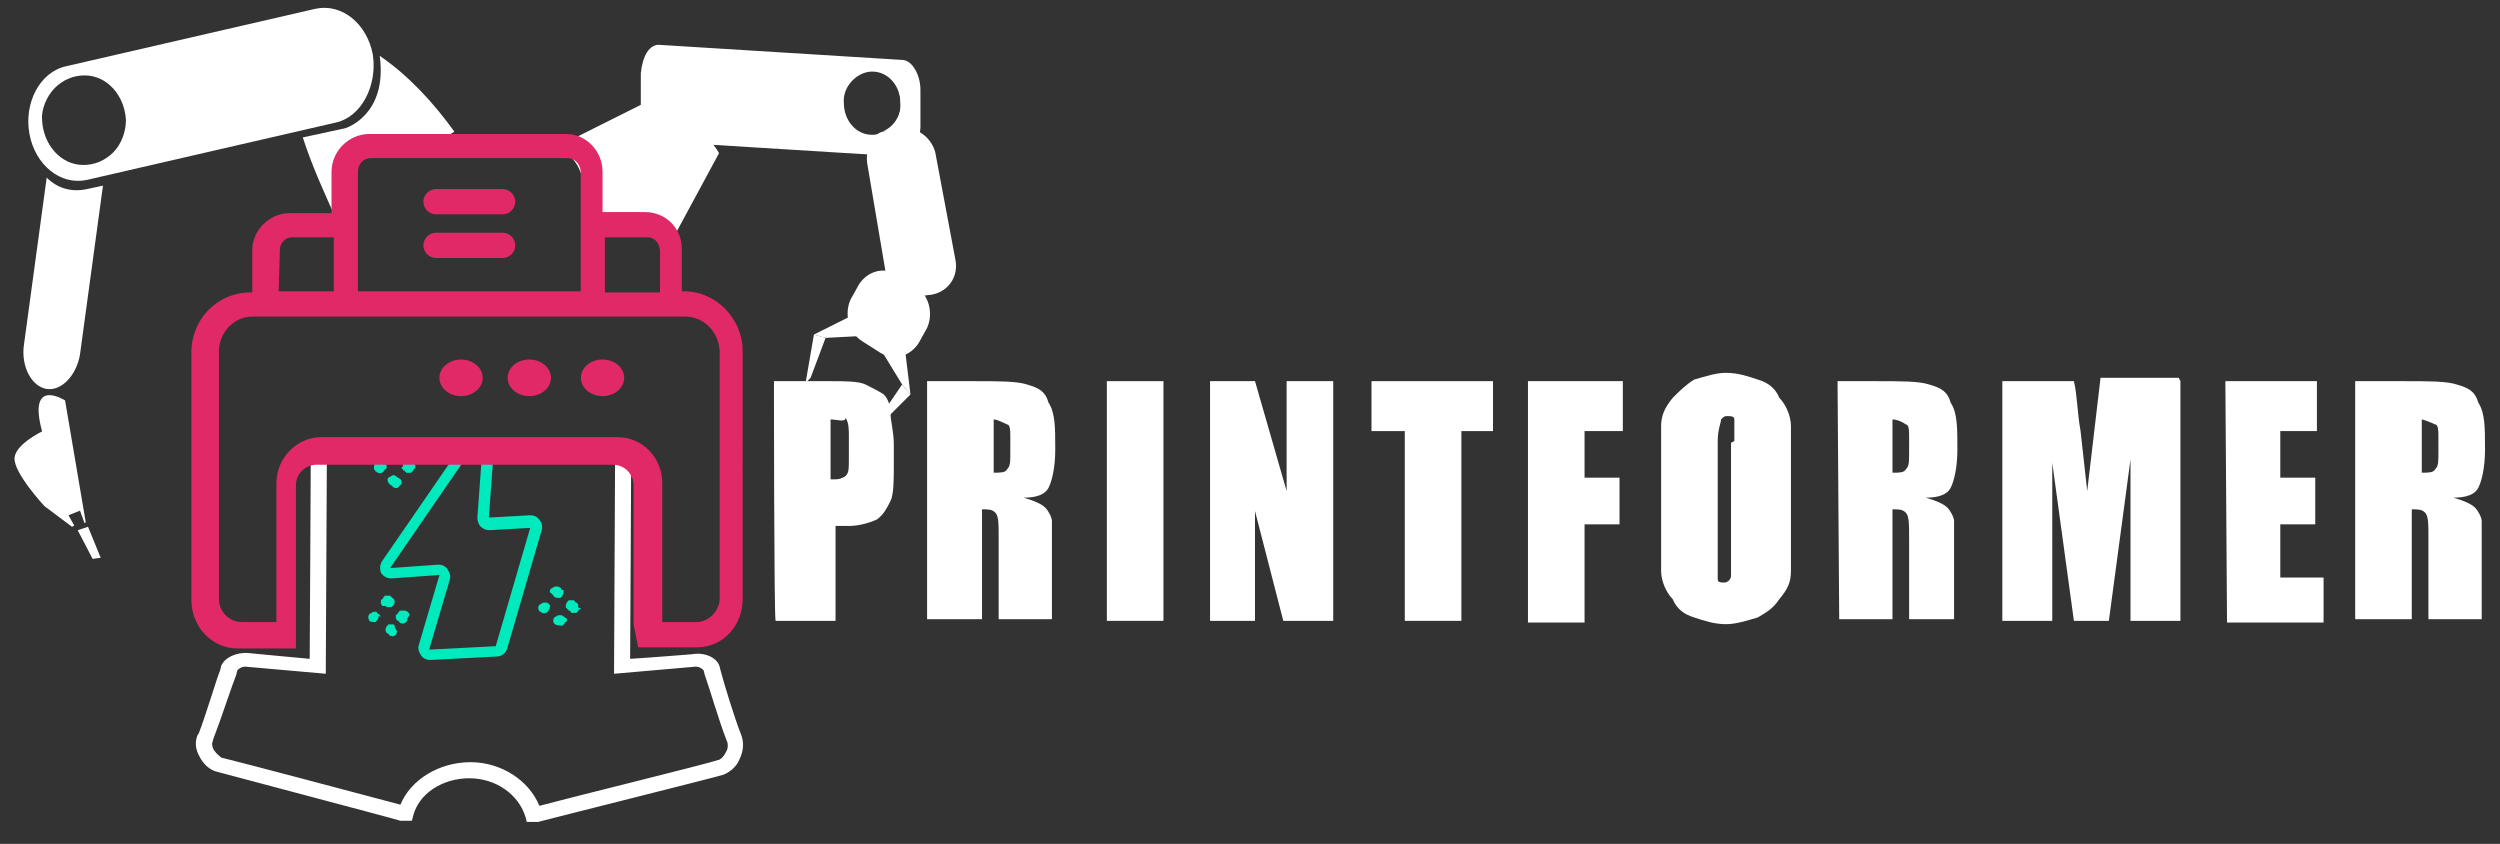 <svg xmlns="http://www.w3.org/2000/svg" xmlns:xlink="http://www.w3.org/1999/xlink" id="&#x421;&#x43B;&#x43E;&#x439;_1" x="0px" y="0px" viewBox="0 0 150.2 50.7" style="enable-background:new 0 0 150.2 50.7;" xml:space="preserve"><rect x="0" y="0" width="150.2" height="50.7" fill="#333333" stroke="none"/> <style type="text/css"> .st0{fill:#FFFFFF;} .st1{fill-rule:evenodd;clip-rule:evenodd;fill:#FFFFFF;} .st2{fill:#00EABD;} .st3{fill:#E22967;} .st4{fill:none;} </style> <g> <polygon class="st0" points="54.7,23.7 52.7,25.7 52.7,25.3 54.2,23.1 "></polygon> <polyline class="st0" points="54.7,23.7 54.3,20.4 53.1,21.3 54.2,23.1 "></polyline> </g> <path class="st0" d="M55.2,20.6c-0.5,0.8-1.5,1.1-2.3,0.6l-1.1-0.7c-0.8-0.5-1.1-1.6-0.7-2.5l0.5-0.9c0.5-0.8,1.5-1.1,2.3-0.6 l1.1,0.7c0.8,0.5,1.1,1.6,0.7,2.5L55.2,20.6z"></path> <g> <polygon class="st0" points="48.9,20.1 48.4,23 48.7,22.7 49.6,20.3 "></polygon> <polyline class="st0" points="48.9,20.1 51.7,18.7 51.5,20.2 49.6,20.3 "></polyline> </g> <path class="st0" d="M57.4,15.6l-1.2-6.4c-0.2-0.9-1.1-1.6-2-1.5l-0.8,0.1c-0.1,0-0.2,0.1-0.3,0.1C53.1,7.9,53,7.9,52.8,8 c-0.5,0.4-0.8,1-0.7,1.8l1.1,6.5c0.2,0.9,1.1,1.6,2,1.5l0.8-0.1C57,17.5,57.6,16.6,57.4,15.6z"></path> <g> <ellipse transform="matrix(0.948 -0.318 0.318 0.948 -0.544 17.879)" class="st0" cx="54.4" cy="10.6" rx="1.4" ry="1.5"></ellipse> <path class="st0" d="M55.3,11.1c-0.2,0.5-0.9,0.6-1.4,0.3c-0.5-0.3-0.7-0.9-0.4-1.5c0.2-0.5,0.9-0.6,1.4-0.3 C55.4,10,55.6,10.7,55.3,11.1z"></path> <ellipse class="st0" cx="54.5" cy="10.6" rx="0.4" ry="0.4"></ellipse> </g> <g> <path class="st0" d="M56.4,15.5c-0.4,0.7-1.2,0.9-1.9,0.5c-0.7-0.4-0.9-1.3-0.5-2c0.4-0.7,1.2-0.9,1.9-0.5 C56.5,13.9,56.8,14.8,56.4,15.5z"></path> <ellipse transform="matrix(0.915 -0.404 0.404 0.915 -1.26 23.581)" class="st0" cx="55.2" cy="14.8" rx="1" ry="1.1"></ellipse> <ellipse class="st0" cx="55.2" cy="14.8" rx="0.4" ry="0.4"></ellipse> </g> <path class="st0" d="M54.2,3.6L39.7,2.7c-0.7-0.1-1.1,0.7-1.2,1.7v2.3c0,1,0.5,1.8,1.1,1.8l14.5,0.9c0.7,0.1,1.1-0.7,1.2-1.7V5.4 C55.3,4.5,54.8,3.6,54.2,3.6z M52.4,8.1c-1,0-1.7-0.9-1.7-1.9c-0.1-1,0.8-1.9,1.7-1.9c1,0,1.7,0.9,1.7,1.9 C54.2,7.2,53.3,8.1,52.4,8.1z"></path> <path class="st0" d="M38.5,6.3l-5.2,2.6l0,0c0.9,0.2,1.6,1,1.7,2c0.3,0.3,0.5,0.6,0.6,1c0.3,0.3,0.5,0.8,0.6,1.3 c0.1-0.1,0.3-0.1,0.5-0.1c0.5,0,0.9,0.2,1.3,0.4c0.2-0.1,0.5-0.2,0.8-0.2c0.7,0,1.3,0.4,1.7,0.9l2.7-5C41.8,6.8,38.5,6.3,38.5,6.3z"></path> <ellipse transform="matrix(0.929 -0.37 0.37 0.929 -0.913 15.187)" class="st0" cx="39.2" cy="10" rx="2.2" ry="2.4"></ellipse> <ellipse transform="matrix(0.892 -0.452 0.452 0.892 -0.284 18.758)" class="st0" cx="39.2" cy="10" rx="1.6" ry="1.7"></ellipse> <path class="st0" d="M48.4,6.9C48,7.7,47,8,46.1,7.4C45.3,6.9,45,5.8,45.5,5s1.5-1.1,2.3-0.6C48.6,5,48.9,6.1,48.4,6.9z"></path> <path class="st0" d="M48,6.6c-0.3,0.6-1.1,0.8-1.7,0.4c-0.6-0.4-0.8-1.1-0.5-1.8c0.3-0.6,1.1-0.8,1.7-0.4C48.1,5.2,48.3,6.1,48,6.6z "></path> <ellipse transform="matrix(0.962 -0.274 0.274 0.962 8.595820e-02 11.576)" class="st0" cx="41.5" cy="5.5" rx="1.7" ry="1.8"></ellipse> <ellipse transform="matrix(0.936 -0.351 0.351 0.936 0.721 14.935)" class="st0" cx="41.5" cy="5.5" rx="1.2" ry="1.3"></ellipse> <ellipse transform="matrix(0.838 -0.546 0.546 0.838 3.739 23.552)" class="st0" cx="41.5" cy="5.5" rx="0.5" ry="0.6"></ellipse> <path class="st0" d="M47.3,6.3c-0.1,0.3-0.4,0.3-0.7,0.2c-0.2-0.1-0.4-0.5-0.2-0.8c0.1-0.3,0.4-0.3,0.7-0.2 C47.4,5.7,47.5,6.1,47.3,6.3z"></path> <g> <path class="st0" d="M53.6,4.6c-0.2-0.1-0.5-0.3-0.7-0.3c0.7,0.3,1.2,0.9,1.2,1.8C54.2,7,53.6,7.7,53,7.9c0.5-0.1,1-0.3,1.3-0.8 C54.8,6.2,54.5,5.2,53.6,4.6z"></path> </g> <ellipse transform="matrix(0.932 -0.363 0.363 0.932 -3.302 20.71)" class="st0" cx="53.4" cy="19.1" rx="1.2" ry="1.2"></ellipse> <path class="st0" d="M53.8,19.4c-0.1,0.3-0.4,0.3-0.7,0.2s-0.4-0.5-0.2-0.8c0.1-0.3,0.4-0.3,0.7-0.2C53.8,18.8,53.9,19.1,53.8,19.4z "></path> <g transform="translate(600 600) scale(0.69 0.69) rotate(0) translate(-600 -600)"> <polygon class="st0" points="-261.5,-220.9 -260.8,-221 -261.9,-223.7 -262.8,-223.4 "></polygon> <path class="st0" d="M-263.9-234.7c0,0-3.3-2.1-2,2.7c0,0-2.3,1.1-2.4,2.3c-0.1,1.3,2.6,4.2,2.6,4.2l2.4,1.8l0.2-0.1l-0.5-0.9 l1-0.4l0.4,1.1l0.1-0.1L-263.9-234.7z"></path> <path class="st0" d="M-237.1-264.8c-0.5-2.7-2.7-4.5-5-4l-21.7,5c-2.3,0.5-3.7,3.2-3.2,5.9c0.5,2.7,2.7,4.5,5,4l21.7-5 C-238.1-259.4-236.7-262.1-237.1-264.8z M-259.7-256.3c-0.7,0.7-1.6,1.1-2.6,1.1c-2,0-3.5-1.8-3.6-3.9c-0.1-0.9,0.4-2.1,1.1-2.8 c0.7-0.7,1.6-1.1,2.6-1.1c2,0,3.5,1.8,3.6,3.9C-258.6-258.1-259-257-259.7-256.3z"></path> <path class="st0" d="M-265.5-254.1l-2,14.7c-0.2,1.8,0.7,3.5,2,3.7s2.6-1.2,2.9-3l2-14.7l-1.4,0.3 C-263.4-252.8-264.6-253.2-265.5-254.1z"></path> <path class="st0" d="M-239-251.3c-0.4-0.6-0.6-1.3-0.7-2c-0.1-1.8,1.5-3.4,3.2-3.4l0,0c0.6-0.6,1.3-0.9,2.1-0.9 c0.8,0,1.6,0.4,2.1,0.9c0.7-0.5,1.5-0.9,2.3-1.4c-1.8-2.5-4-4.9-6.5-6.6c0.7,5.2-3,6.3-3,6.3l-3.7,0.8c0.8,2.5,2,5.1,2.9,7.1 c0.1,0.3,0.2,0.5,0.3,0.7c0.2-0.3,0.5-0.5,0.7-0.8C-239.3-250.8-239.2-251.1-239-251.3z"></path> </g> <g transform="translate(600 600) scale(0.69 0.69) rotate(0) translate(-600 -600)"> <g> <path class="st1" d="M-205-205.5L-205-205.5C-205.1-205.5-205-205.5-205-205.5c-0.7-1.8-1.5-4.5-1.8-5.6l-0.1-0.4 c-0.2-0.8-1.3-1.3-2.4-1.1c0,0-3.7,0.3-5.4,0.4c0-1.1,0.1-16,0.1-18.9c-0.5,0-1-0.1-1.4-0.1l-0.1,20.3l6.9-0.6 c0.5-0.1,0.8,0.2,0.9,0.3l0.1,0.4c0.4,1.1,1.2,3.9,1.9,5.7l0,0l0,0c0.1,0.2,0.1,0.3,0.1,0.5c0,0.3-0.1,0.4-0.2,0.6 c-0.2,0.4-0.5,0.6-0.6,0.6c-0.8,0.3-13,3.3-15.6,4c-0.9-2.2-3.3-3.8-6-3.8c-2.7,0-5.2,1.5-6.1,3.7c-2.6-0.7-14.7-3.9-15.6-4.1 c-0.1-0.1-0.4-0.3-0.6-0.6c-0.1-0.1-0.2-0.4-0.2-0.6c0-0.1,0.1-0.3,0.1-0.4l0,0l0,0c0.7-1.8,1.6-4.6,2-5.6l0.1-0.4 c0.1-0.1,0.4-0.4,0.9-0.3l6.8,0.6l0.1-20c-0.5,0-1-0.1-1.4-0.2c0,2.8-0.1,17.8-0.1,18.9c-1.2-0.1-5.3-0.5-5.3-0.5 c-1.1-0.1-2.1,0.4-2.4,1.1l-0.1,0.4c-0.4,1-1.2,3.8-1.9,5.6v-0.1c-0.3,0.6-0.3,1.3,0.1,2c0.3,0.6,0.8,1.1,1.4,1.3l0,0l0,0 c0.7,0.2,15.5,4.1,16.1,4.3h0.1h0.1l0,0h0.8l0.1-0.4c0.5-2,2.6-3.3,4.9-3.3s4.3,1.4,4.9,3.4l0.1,0.4h0.9h0.1 c0.7-0.2,15.5-3.9,16.1-4.1l0,0l0,0c0.5-0.2,1.1-0.6,1.4-1.3C-204.8-204.2-204.8-204.9-205-205.5L-205-205.5z"></path> </g> <path class="st2" d="M-237-228.7L-237-228.7c0.1,0.1,0.1,0.1,0.1,0.1c0,0,0,0.1,0.1,0.1c0.2,0.2,0.5,0.2,0.7-0.1c0,0,0-0.1,0.1-0.1 c0.1,0,0-0.1,0.1-0.1c0,0,0-0.1,0-0.1s0-0.1,0-0.1c0-0.1-0.1-0.3-0.2-0.3c-0.1-0.1-0.2-0.1-0.4-0.1c-0.1,0-0.2,0.1-0.4,0.2 c-0.1,0.1-0.1,0.3-0.1,0.3C-237-228.8-237-228.7-237-228.7z"></path> <path class="st2" d="M-235.2-215.1L-235.2-215.1l-0.1-0.1c0,0-0.1,0-0.1,0s-0.1,0-0.1,0c0,0-0.1,0-0.1,0s-0.1,0-0.1,0 c0,0-0.1,0-0.1,0.1c0,0-0.1,0-0.1,0.1c-0.1,0.1-0.1,0.3-0.1,0.3c0,0.1,0.1,0.3,0.2,0.3c0,0,0.1,0,0.1,0.1l0.1,0.1 c0.1,0,0.1,0,0.1,0c0.1,0.1,0.3,0,0.4-0.1c0.1-0.1,0.1-0.3,0.1-0.3C-235.1-214.8-235.2-214.9-235.2-215.1z"></path> <path class="st2" d="M-236.4-215.9C-236.4-216-236.4-216-236.4-215.9c-0.1-0.1-0.1-0.1-0.1-0.1c0,0,0-0.1-0.1-0.1 c0,0-0.1,0-0.1-0.1l-0.1-0.1c0,0-0.1,0-0.1,0c0,0-0.1,0-0.1,0c-0.1,0-0.2,0.1-0.4,0.2c-0.1,0.1-0.1,0.3-0.1,0.3 c0,0.1,0.1,0.3,0.1,0.3c0.1,0.1,0.3,0.1,0.4,0.1c0.1,0,0.1,0,0.1,0c0,0,0.1,0,0.1-0.1c0,0,0.1,0,0.1-0.1c0.1-0.1,0.1-0.3,0.1-0.3 C-236.4-215.9-236.4-215.9-236.4-215.9z"></path> <path class="st2" d="M-234.6-228.8L-234.6-228.8c0.1,0.1,0.1,0.1,0.1,0.1c0,0,0,0.1,0.1,0.1c0,0,0.1,0,0.1,0.1c0,0,0.1,0,0.1,0.1 c0.1,0,0.1,0,0.1,0s0.1,0,0.2,0s0.1,0,0.1,0c0,0,0.1,0,0.1-0.1c0,0,0.1,0,0.1-0.1c0,0,0-0.1,0.1-0.1c0,0,0-0.1,0.1-0.1 c0,0,0-0.1,0-0.1s0-0.1,0-0.1c0-0.1-0.1-0.3-0.2-0.3c0-0.1-0.1-0.1-0.2-0.1c-0.1-0.1-0.1-0.1-0.2-0.1c0,0-0.1,0-0.1,0 c0,0-0.1,0-0.1,0.1c0,0-0.1,0-0.1,0.1c0,0-0.1,0-0.1,0.1c-0.1,0.1-0.1,0.3-0.1,0.3C-234.6-228.9-234.6-228.9-234.6-228.8z"></path> <path class="st2" d="M-235.9-230C-235.9-230-235.9-229.9-235.9-230c0.1,0.1,0.1,0.1,0.1,0.1c0,0,0,0.1,0.1,0.1 c0.1,0.1,0.3,0.1,0.4,0.1c0.1,0,0.1,0,0.1,0c0,0,0.1,0,0.1-0.1c0,0,0.1,0,0.1-0.1c0,0,0-0.1,0.1-0.1c0,0,0-0.1,0.1-0.1 c0,0,0-0.1,0-0.1c0-0.1,0-0.1,0-0.1s0-0.1-0.1-0.2c0-0.1-0.1-0.1-0.1-0.1c-0.1-0.1-0.2-0.1-0.4-0.1c-0.1,0-0.2,0.1-0.4,0.2 c-0.1,0.1-0.1,0.3-0.1,0.3C-235.9-230-235.9-230-235.9-230z"></path> <path class="st2" d="M-235.3-228.2c-0.1,0-0.2,0.1-0.4,0.2s-0.1,0.3-0.1,0.3c0,0,0,0.1,0,0.1l0.1,0.1c0,0,0,0.1,0.1,0.1 c0,0,0,0.1,0.1,0.1c0,0,0.1,0,0.1,0.1c0,0,0.1,0,0.1,0.1c0.1,0,0.1,0,0.1,0c0.1,0.1,0.3,0,0.4-0.1c0,0,0-0.1,0.1-0.1 c0,0,0-0.1,0.1-0.1c0,0,0-0.1,0-0.1c0-0.1,0-0.1,0-0.1c0-0.1-0.1-0.3-0.2-0.3C-235.1-228.1-235.2-228.2-235.3-228.2z"></path> <path class="st2" d="M-236-216.8C-236-216.8-236-216.8-236-216.8l0.1,0.1c0.1,0,0.1,0,0.1,0s0.1,0,0.2,0c0.1,0,0.1,0,0.1,0 c0,0,0.1,0,0.1-0.1c0,0,0.1,0,0.1-0.1c0.1-0.1,0.1-0.3,0.1-0.3c0-0.1-0.1-0.3-0.2-0.3l-0.1-0.1l-0.1-0.1c0,0-0.1,0-0.1,0 c0,0-0.1,0-0.1,0c-0.1,0-0.1,0-0.1,0c-0.1,0-0.1,0-0.1,0c-0.1,0-0.1,0-0.1,0.1c0,0-0.1,0-0.1,0.1c0,0,0,0.1-0.1,0.1l-0.1,0.1 c0,0.1,0,0.1,0,0.1s0,0.1,0,0.1c0,0,0,0.1,0,0.1s0,0.1,0.1,0.1c0,0.1,0,0.1,0.1,0.1C-236.1-216.8-236.1-216.8-236-216.8z"></path> <path class="st2" d="M-220.5-215.9c-0.1-0.1-0.2-0.1-0.4-0.1c-0.1,0-0.2,0.1-0.4,0.2c-0.1,0.1-0.1,0.3-0.1,0.3 c0,0.1,0.1,0.3,0.2,0.3c0.1,0.1,0.3,0.1,0.5,0.1c0.1,0,0.1,0,0.1,0c0.1,0,0.1,0,0.1-0.1c0,0,0.1,0,0.1-0.1c0-0.1,0-0.1,0.1-0.1 l0.1-0.1c0,0,0-0.1,0-0.1s0-0.1,0-0.1S-220.4-215.8-220.5-215.9z"></path> <path class="st2" d="M-221.3-217.6c0.1,0.1,0.3,0.1,0.4,0.1c0.1,0,0.1,0,0.1,0s0.1,0,0.1-0.1c0,0,0.1,0,0.1-0.1 c0.1-0.1,0.1-0.3,0.1-0.3c0,0,0-0.1,0-0.1c0-0.1,0-0.1-0.1-0.1s-0.1-0.1-0.1-0.1s0-0.1-0.1-0.1c-0.1-0.1-0.2-0.1-0.4-0.1 c-0.1,0-0.2,0.1-0.4,0.2c-0.1,0.1-0.1,0.3-0.1,0.3C-221.4-217.8-221.4-217.7-221.3-217.6z"></path> <path class="st2" d="M-219.2-216.8c0-0.1-0.1-0.3-0.2-0.3c0,0-0.1,0-0.1-0.1l-0.1-0.1c-0.1,0-0.1,0-0.1,0c0,0-0.1,0-0.1,0 c-0.1,0-0.1,0-0.1,0s-0.1,0-0.1,0c0,0-0.1,0-0.1,0.1c0,0-0.1,0-0.1,0.1c-0.1,0.1-0.1,0.3-0.1,0.3c0,0,0,0.1,0,0.1 c0,0,0,0.1,0.1,0.1c0,0,0,0.1,0.1,0.1c0,0,0,0.1,0.1,0.1c0,0,0.1,0,0.1,0.1l0.1,0.1c0.1,0,0.1,0,0.1,0c0.1,0,0.1,0,0.2,0 c0.1,0,0.1,0,0.1,0c0,0,0.1,0,0.1-0.1c0,0,0.1,0,0.1-0.1c0,0,0-0.1,0.1-0.1s0.1-0.1,0.1-0.1C-219.3-216.7-219.3-216.7-219.2-216.8 C-219.2-216.8-219.2-216.8-219.2-216.8z"></path> <path class="st2" d="M-233.9-216.1C-233.9-216.1-233.9-216.1-233.9-216.1l-0.1-0.1c0,0,0-0.1-0.1-0.1c-0.1-0.1-0.2-0.1-0.4-0.1 c0,0-0.1,0-0.1,0s-0.1,0-0.1,0c0,0-0.1,0-0.1,0.1c0,0-0.1,0-0.1,0.1c0,0,0,0.1-0.1,0.1l-0.1,0.1c0,0.1,0,0.1,0,0.1 c0,0.1,0,0.1,0,0.1c0,0.1,0.1,0.3,0.2,0.3c0,0,0.1,0,0.1,0.1l0.1,0.1c0.1,0,0.1,0,0.1,0c0.1,0.1,0.3,0,0.4-0.1 c0.1-0.1,0.1-0.3,0.1-0.3C-233.9-216-233.9-216.1-233.9-216.1z"></path> <path class="st2" d="M-221.8-217c-0.1-0.1-0.2-0.1-0.4-0.1c-0.1,0-0.2,0.1-0.4,0.2c-0.1,0.1-0.1,0.3-0.1,0.3c0,0.1,0.1,0.3,0.2,0.3 c0.2,0.2,0.5,0.2,0.7-0.1c0.1-0.1,0.1-0.3,0.1-0.3C-221.6-216.8-221.7-216.9-221.8-217z"></path> <path class="st2" d="M-222.6-224.3c-0.2-0.3-0.5-0.4-0.8-0.4l-3.6,0.2l0.5-6.8c-0.3,0-0.7,0-1,0l-0.5,6.8c0,0.3,0.1,0.6,0.3,0.8 c0.2,0.2,0.5,0.3,0.7,0.3l3.6-0.2l-3,10.3l-5.8,0.3l1.8-6.1c0.1-0.3,0-0.6-0.2-0.9c-0.2-0.3-0.5-0.4-0.8-0.4l-4.2,0.3l7.7-11.2 c-0.4,0-0.8,0-1.1,0l-7.3,10.6c-0.2,0.3-0.2,0.7-0.1,1c0.2,0.3,0.5,0.5,0.9,0.5l4.2-0.3l-1.8,6.1c-0.1,0.3,0,0.6,0.2,0.9 s0.5,0.4,0.8,0.4l5.8-0.3c0.4,0,0.8-0.3,0.9-0.7l3-10.3C-222.3-223.7-222.4-224.1-222.6-224.3z"></path> <g> <path class="st3" d="M-214-213.2h5.1c2.3,0,4-1.9,4-4.2V-239c0-2.8-2.3-5.2-5.1-5.2h-0.2v-3.7c0-1.8-1.4-3.2-3.2-3.2h-3.7v-3.5 c0-1.8-1.4-3.3-3.2-3.3h-0.1h-17c-1.8,0-3.3,1.5-3.3,3.3v0.1v3.5h-3.7c-1.7,0-3.2,1.5-3.2,3.2v3.7h-0.2c-2.8,0-5.1,2.3-5.1,5.2 v21.6c0,2.3,1.8,4.2,4,4.2h5.1c0-0.1,0-0.1,0-0.1v-2v-12.1c0-1,0.8-1.8,1.8-1.8h25.8c1,0,1.8,0.8,1.8,1.8v12.1 M-216.9-248.9h3.7 c0.6,0,1,0.4,1.1,1.1l0,0v3.7h-4.8V-248.9z M-237.3-255.8C-237.3-255.8-237.2-255.8-237.3-255.8h17.1c0.7,0,1.1,0.5,1.2,1.1v0.1 v10.4h-19.4v-10.4l0,0C-238.4-255.3-237.9-255.8-237.3-255.8z M-245.2-247.8c0-0.6,0.5-1.1,1-1.1l0,0h3.7v4.7h-4.8L-245.2-247.8 L-245.2-247.8z M-208.9-215.4h-3v-12.1c0-2.2-1.7-4-3.9-4h-25.8c-2.1,0-3.9,1.8-3.9,4v12.1h-3c-1.1,0-2-0.9-2-2V-239 c0-1.6,1.3-3,2.9-3h0.1h37.6c1.6,0,2.9,1.3,3,3v0.1v21.6C-207-216.3-207.9-215.4-208.9-215.4z"></path> <line class="st4" x1="-221.3" y1="-229.3" x2="-219.6" y2="-229.3"></line> <path class="st3" d="M-221.7-229"></path> <line class="st4" x1="-224.7" y1="-229.3" x2="-223.4" y2="-229.3"></line> <line class="st4" x1="-237.8" y1="-229.3" x2="-226.8" y2="-229.3"></line> <path class="st3" d="M-231.6-250.9h5.8c0.6,0,1.1-0.5,1.1-1.1s-0.5-1.1-1.1-1.1h-5.8c-0.6,0-1.1,0.5-1.1,1.1 C-232.7-251.4-232.2-250.9-231.6-250.9z"></path> <path class="st3" d="M-231.6-247.1h5.8c0.6,0,1.1-0.5,1.1-1.1c0-0.6-0.5-1.1-1.1-1.1h-5.8c-0.6,0-1.1,0.5-1.1,1.1 C-232.7-247.6-232.2-247.1-231.6-247.1z"></path> </g> </g> <g> <path class="st0" d="M46.5,22.9h3.4c0.8,0,1.7,0,2.1,0.2c0.4,0.2,0.8,0.4,1.1,0.6c0.2,0.2,0.4,0.6,0.4,1.1s0.2,1.1,0.2,1.9V28 c0,0.8,0,1.7-0.2,2.1c-0.2,0.4-0.4,0.8-0.8,1.1c-0.4,0.2-1.1,0.4-1.7,0.4h-0.8v5.7h-3.6C46.5,37.2,46.5,22.9,46.5,22.9z M49.9,25.2 v3.6h0.2c0.2,0,0.4,0,0.7-0.2c0.2-0.2,0.2-0.4,0.2-1.1v-1.3c0-0.4,0-0.8-0.2-1.1C50.8,25.4,50.3,25.2,49.9,25.2z"></path> <path class="st0" d="M56.2,22.9h2.3c1.5,0,2.6,0,3.2,0.2c0.7,0.2,1.1,0.4,1.3,1.1c0.4,0.6,0.4,1.5,0.4,2.8c0,1.1-0.2,1.9-0.4,2.3 c-0.2,0.4-0.7,0.6-1.5,0.6c0.7,0.2,1.1,0.4,1.3,0.6c0.2,0.2,0.4,0.6,0.4,0.8c0,0.2,0,1.1,0,2.1v3.8H60v-4.9c0-0.8,0-1.3-0.2-1.5 c-0.2-0.2-0.4-0.2-0.8-0.2v6.6h-3.3V22.9H56.2z M59.7,25.2v3.2c0.4,0,0.7,0,0.8-0.2c0.2-0.2,0.2-0.4,0.2-1.1v-0.8 c0-0.4,0-0.8-0.2-0.8C60.3,25.4,59.9,25.2,59.7,25.2z"></path> <path class="st0" d="M69.9,22.9v14.4h-3.4V22.9H69.9z"></path> <path class="st0" d="M80.1,22.9v14.4h-3l-1.7-6.6v6.6h-2.7V22.9h2.7l1.9,6.6v-6.6H80.1z"></path> <path class="st0" d="M89.7,22.9v3h-1.9v11.4h-3.4V25.9h-2v-3H89.7z"></path> <path class="st0" d="M92,22.9h5.5v3h-2.3v2.8h2.1v2.8h-2.1v5.9h-3.4V22.9H92z"></path> <path class="st0" d="M107.6,31.1c0,1.5,0,2.5,0,3.2s-0.2,1.1-0.7,1.7c-0.4,0.6-0.8,0.8-1.3,1.1c-0.7,0.2-1.3,0.4-1.9,0.4 c-0.7,0-1.3-0.2-1.9-0.4c-0.7-0.2-1.1-0.6-1.3-1.1c-0.4-0.4-0.7-1.1-0.7-1.7s0-1.7,0-3.2v-2.3c0-1.5,0-2.5,0-3.2 c0-0.6,0.2-1.1,0.7-1.7c0.4-0.4,0.8-0.8,1.3-1.1c0.7-0.2,1.3-0.4,1.9-0.4c0.7,0,1.3,0.2,1.9,0.4c0.7,0.2,1.1,0.6,1.3,1.1 c0.4,0.4,0.7,1.1,0.7,1.7c0,0.6,0,1.7,0,3.2V31.1z M104.2,26.5c0-0.6,0-1.1,0-1.3c0-0.2-0.2-0.2-0.4-0.2c-0.2,0-0.2,0-0.4,0.2 c0,0.2-0.2,0.6-0.2,1.3v6.8c0,0.8,0,1.3,0,1.5s0.2,0.2,0.4,0.2c0.2,0,0.4-0.2,0.4-0.4c0-0.3,0-0.8,0-1.7v-6.3L104.2,26.5 L104.2,26.5z"></path> <path class="st0" d="M110.4,22.9h2.3c1.5,0,2.6,0,3.2,0.2c0.7,0.2,1.1,0.4,1.3,1.1c0.4,0.6,0.4,1.5,0.4,2.8c0,1.1-0.2,1.9-0.4,2.3 c-0.2,0.4-0.7,0.6-1.5,0.6c0.7,0.2,1.1,0.4,1.3,0.6c0.2,0.2,0.4,0.6,0.4,0.8c0,0.2,0,1.1,0,2.1v3.8h-2.7v-4.9c0-0.8,0-1.3-0.2-1.5 c-0.2-0.2-0.4-0.2-0.8-0.2v6.6h-3.2L110.4,22.9L110.4,22.9z M113.7,25.2v3.2c0.4,0,0.7,0,0.8-0.2c0.2-0.2,0.2-0.4,0.2-1.1v-0.8 c0-0.4,0-0.8-0.2-0.8C114.4,25.4,114,25.2,113.7,25.2z"></path> <path class="st0" d="M131,22.9v14.4h-3v-9.7l-1.3,9.7h-2.1l-1.3-9.5v9.5h-3V22.9h4.3c0.2,0.8,0.2,1.9,0.4,3l0.4,3.6l0.8-6.8h4.7 L131,22.9L131,22.9z"></path> <path class="st0" d="M133.7,22.9h5.5v3H137v2.8h2.1v2.8H137v3.2h2.6v2.7h-5.8L133.7,22.9L133.7,22.9z"></path> <path class="st0" d="M142.1,22.9h2.3c1.5,0,2.6,0,3.2,0.2c0.7,0.2,1.1,0.4,1.3,1.1c0.4,0.6,0.4,1.5,0.4,2.8c0,1.1-0.2,1.9-0.4,2.3 c-0.2,0.4-0.7,0.6-1.5,0.6c0.7,0.2,1.1,0.4,1.3,0.6c0.2,0.2,0.4,0.6,0.4,0.8c0,0.2,0,1.1,0,2.1v3.8h-3.2v-4.9c0-0.8,0-1.3-0.2-1.5 c-0.2-0.2-0.4-0.2-0.8-0.2v6.6h-3.4V22.9H142.1z M145.5,25.2v3.2c0.4,0,0.7,0,0.8-0.2c0.2-0.2,0.2-0.4,0.2-1.1v-0.8 c0-0.4,0-0.8-0.2-0.8C146.1,25.4,145.6,25.2,145.5,25.2z"></path> </g> <ellipse class="st3" cx="36.2" cy="22.7" rx="1.3" ry="1.1"></ellipse> <ellipse class="st3" cx="31.8" cy="22.7" rx="1.3" ry="1.1"></ellipse> <ellipse class="st3" cx="27.7" cy="22.7" rx="1.3" ry="1.1"></ellipse> </svg>